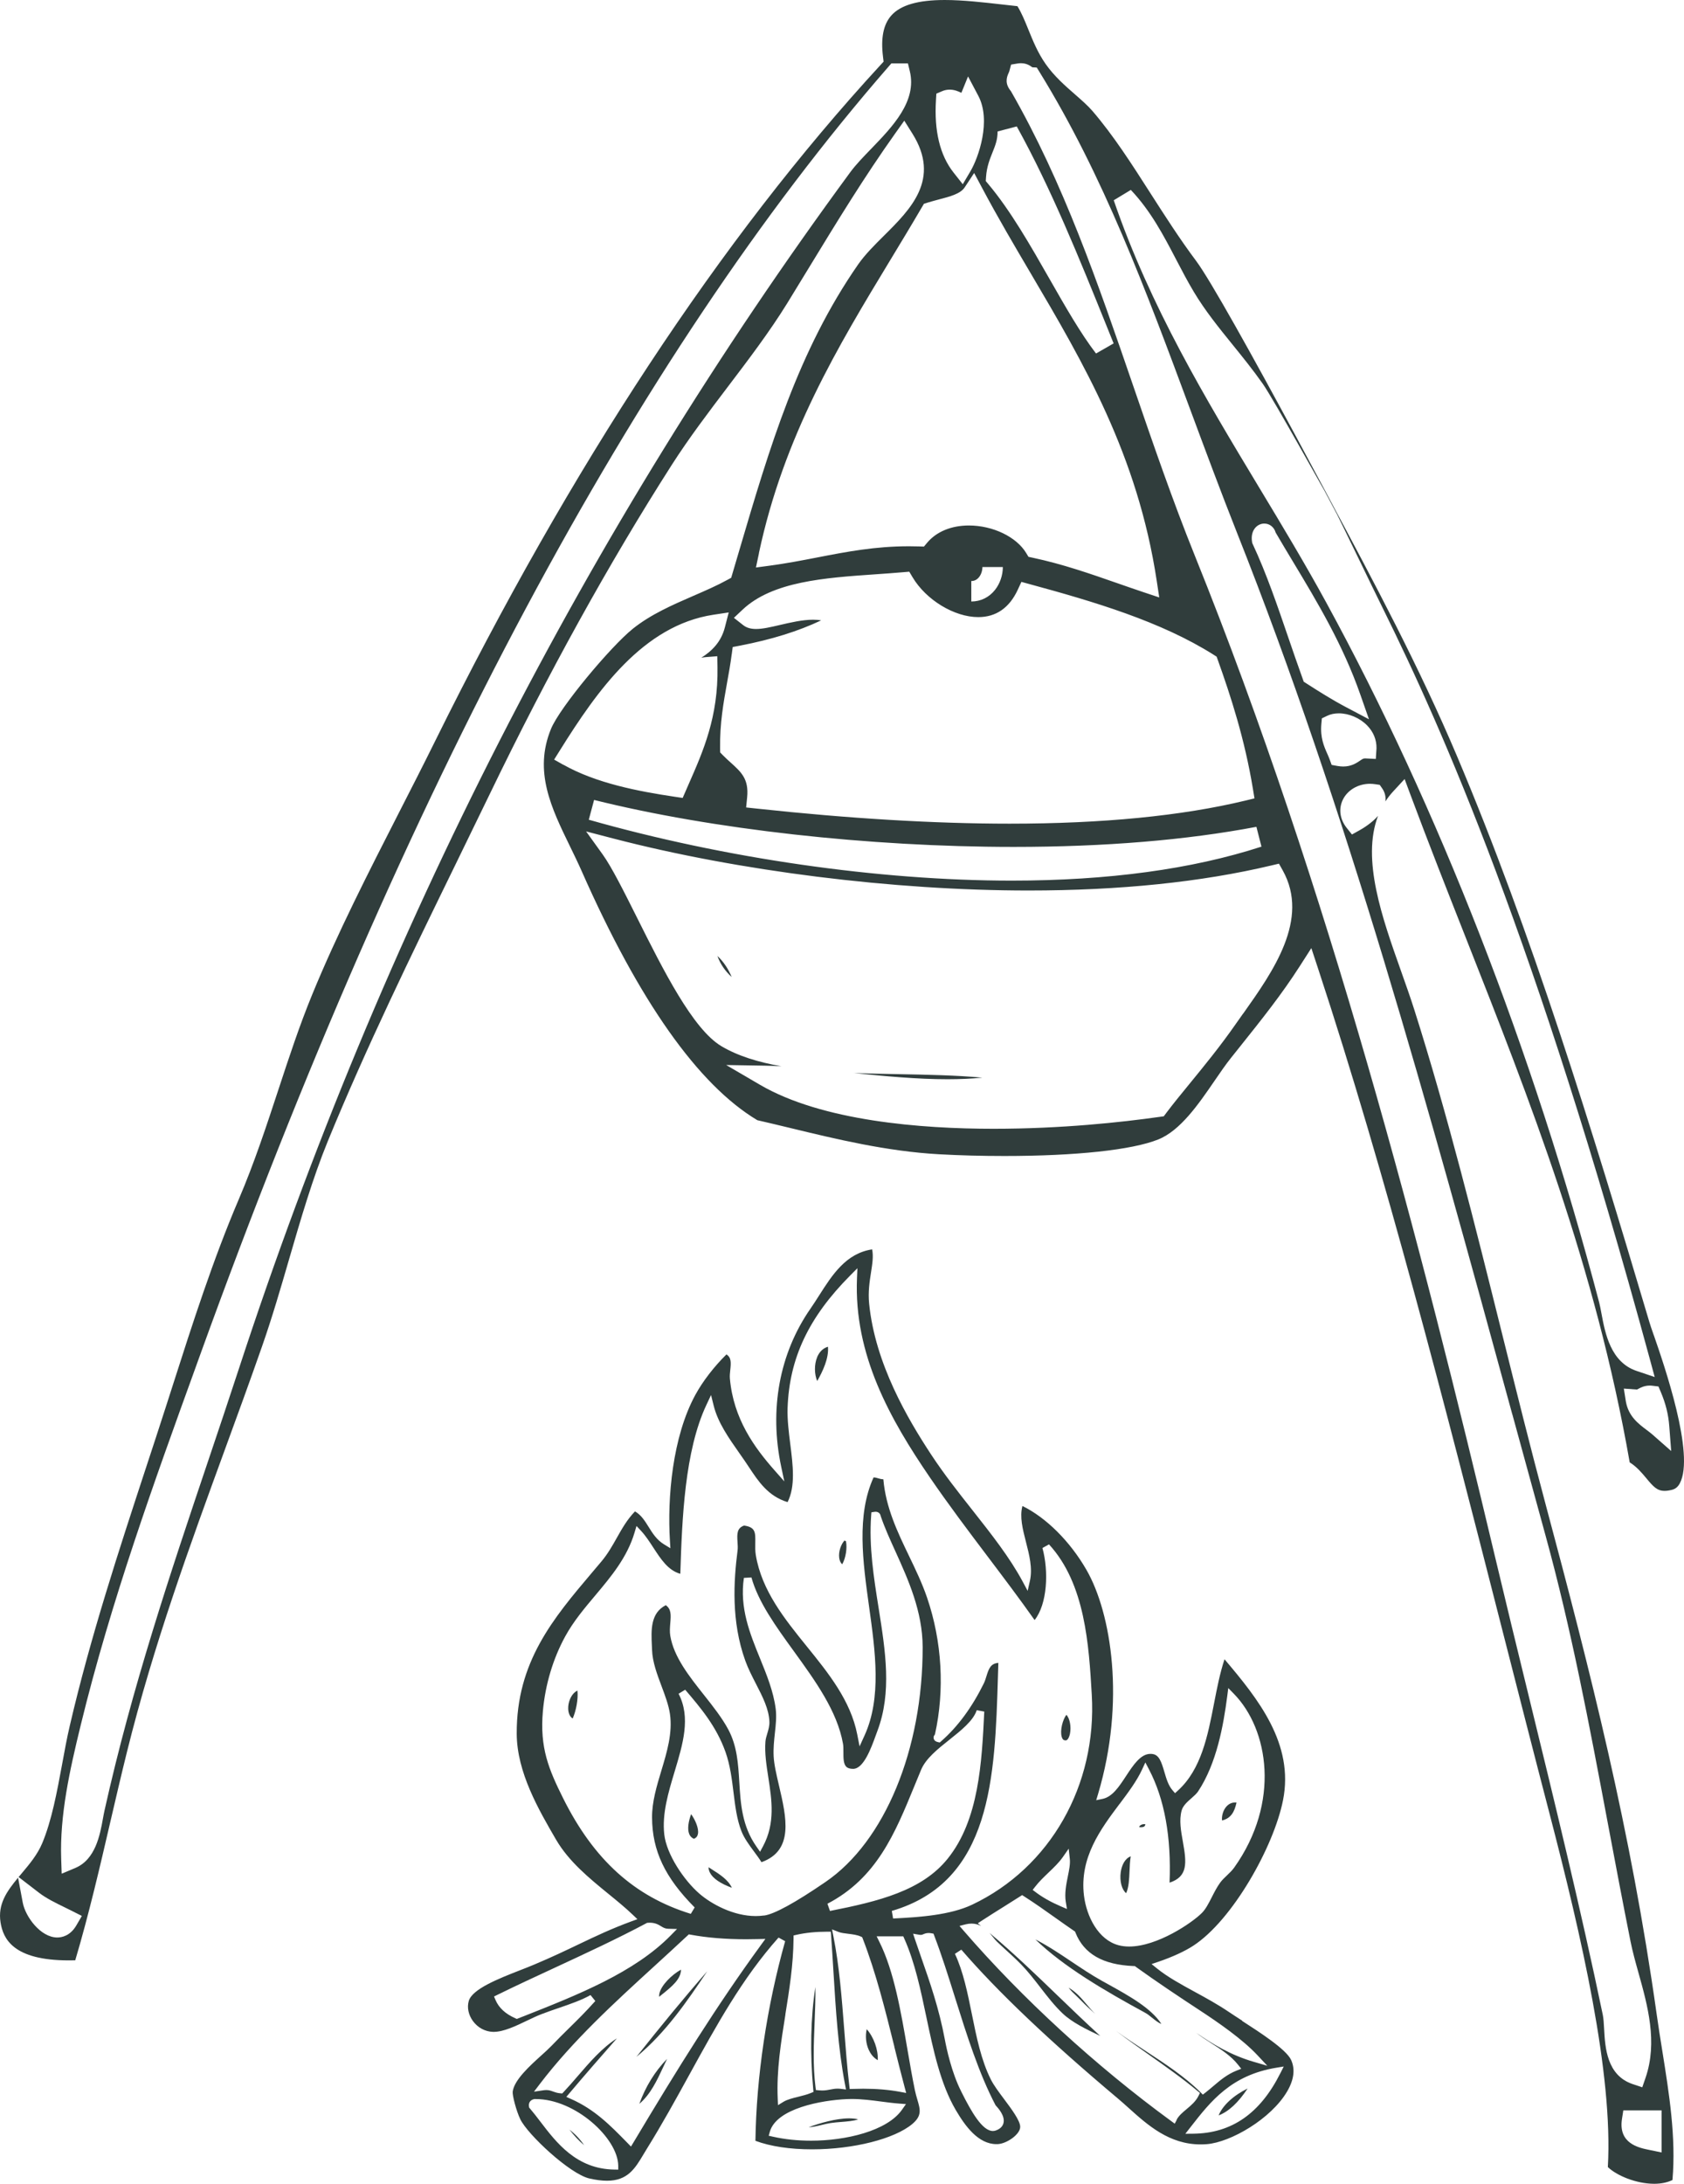 <svg xmlns="http://www.w3.org/2000/svg" id="Calque_2" data-name="Calque 2" viewBox="281.87 217.24 436.25 565.5">
  <defs>
    <style>
      .cls-1 {
        fill: #303d3c;
        stroke-width: 0px;
      }
    </style>
  </defs>
  <path class="cls-1" d="M502.97,495.09c8.13.84,16.44,1.62,24.36,1.62,3.27,0,6.27-.14,9.02-.41-6.8-.62-14.23-.76-21.5-.9-3.96-.08-7.95-.15-11.88-.3Z"/>
  <path class="cls-1" d="M710.29,563c-.55-1.58-.97-2.79-1.17-3.5-15.14-50.9-30.33-100.4-49.81-146.47-9.58-22.65-21.51-45.14-33.26-66.97,2.84,5.62,5.61,11.35,8.35,17.01,1.92,3.96,3.83,7.92,5.76,11.82,15.5,31.32,39.51,85.53,69.07,194.15l1.3,4.79-4.71-1.59c-6.72-2.27-8.13-9.77-9.06-14.74-.21-1.14-.42-2.22-.64-3.08-17.21-65.31-41.63-127.93-70.65-181.1-5.47-10.03-11.54-20.11-17.42-29.85-13.85-22.98-28.17-46.74-37.66-74.37l4.43-2.68c5.19,5.48,8.52,11.86,11.74,18.03,1.44,2.77,2.94,5.63,4.59,8.39,2.87,4.8,6.37,9.14,10.09,13.73,2.6,3.21,5.28,6.53,7.77,10.07,2.74,3.9,15.91,27.68,18.46,32.06-.48-.9-11.5-21.39-11.99-22.3-1.84-3.45,28.01,52.79,26.28,49.43-5.67-11.05-42.61-81.12-50.03-91.03-4.23-5.65-8.06-11.64-11.77-17.42-4.96-7.76-9.66-15.08-15.06-21.37-1.25-1.45-2.86-2.85-4.56-4.34-2.52-2.2-5.37-4.69-7.58-7.84-2.03-2.88-3.29-5.99-4.51-8.99-.89-2.2-1.75-4.3-2.81-6-1.27-.13-2.56-.28-3.88-.43-5.02-.57-10.22-1.17-14.96-1.17-6.92,0-11.45,1.32-13.84,4.02-2.05,2.32-2.75,5.82-2.14,10.72l.15,1.22-.83.9c-41.29,44.83-80.1,103.73-115.36,175.07-3.01,6.09-6.21,12.35-9.31,18.41-7.88,15.43-16.04,31.38-22.57,47.31-3.26,7.96-5.91,16-8.71,24.52-3.07,9.33-6.24,18.98-10.28,28.43-6.69,15.67-11.99,32.23-17.12,48.24l-1.75,5.45c-1.69,5.24-3.42,10.53-5.18,15.86-7.08,21.57-14.4,43.87-19.72,66.77-.73,3.11-1.34,6.43-1.98,9.94-1.33,7.18-2.7,14.6-5.15,20.44-1.24,2.97-3.33,5.45-5.35,7.85-.26.31-.52.62-.77.92l5.29,4.07c1.89,1.45,4.2,2.58,6.64,3.77.65.32,1.29.63,1.94.96l2.51,1.27-1.41,2.43c-1.59,2.74-3.79,3.15-4.95,3.15-4.35,0-8.26-5.41-8.94-8.99l-1.22-6.49c-2.95,3.56-5.28,6.85-4.54,11.57.67,4.23,3.24,9.84,17.69,9.84.54,0,1.09,0,1.66-.02,3.55-11.96,6.37-24.11,9.1-35.89,1.38-5.92,2.8-12.05,4.3-18.08,6.88-27.72,16.32-53.53,25.44-78.49,3.17-8.67,6.45-17.64,9.57-26.57,2.59-7.4,4.85-15.15,7.03-22.66,2.98-10.24,6.06-20.82,9.97-30.38,10.04-24.47,21.67-48.29,32.92-71.33,3.05-6.24,6.08-12.46,9.08-18.66,15.02-31.1,30.86-59.74,47.09-85.13,4.49-7.02,9.62-13.77,14.58-20.31,5.3-6.98,10.78-14.19,15.35-21.58,1.88-3.05,3.72-6.07,5.55-9.08,7.4-12.14,14.39-23.6,22.49-34.99l2.3-3.23,2.11,3.36c7.38,11.77-.45,19.55-7.35,26.4-2.42,2.4-4.91,4.88-6.71,7.46-15.57,22.41-22.95,47.46-30.77,73.97l-2.12,7.18-.95.52c-2.74,1.51-5.71,2.8-8.85,4.16-5.43,2.36-11.05,4.8-15.72,8.55-5.72,4.61-18.89,20.34-21.16,25.9-4.53,11.02.07,20.46,4.93,30.44,1.02,2.09,2.07,4.25,3.03,6.42,14.85,33.61,30.15,55.3,45.49,64.47,2.76.63,5.62,1.32,8.57,2.03,11.69,2.83,24.93,6.04,38.49,6.79,5.31.3,11.16.45,16.92.45,18.56,0,33.09-1.56,39.85-4.27,5.77-2.3,10.47-9.16,14.62-15.21,1.48-2.16,2.88-4.2,4.26-5.93l2.18-2.73c5.86-7.34,10.93-13.68,15.63-21.01l3-4.68,1.74,5.28c17.58,53.31,32.82,112.95,47.56,170.62,4.06,15.88,8.25,32.3,12.39,48.17,8.27,31.75,16.5,67.37,15.12,91.58,2.24,2.17,7.29,4.33,12.01,4.33,1.84,0,3.45-.34,4.73-.98.96-11.06-.87-22.42-2.63-33.42-.5-3.15-1.03-6.4-1.47-9.57-6.77-48.01-17.09-88.4-28.89-132.46-3.77-14.08-7.33-28.37-11.1-43.5-7-28.11-14.23-57.18-22.81-84.16-1.02-3.21-2.19-6.49-3.42-9.96-4.86-13.7-10.27-28.91-5.95-40.17-1.66,1.88-3.91,3.24-4.8,3.73l-1.96,1.09-1.4-1.76c-1.73-2.19-2.1-4.89-.97-7.23,1.21-2.52,3.98-4.14,7.03-4.14.46,0,.94.04,1.41.11l1.13.17.65.94c.69,1,.97,2.16.81,3.35.6-.92,1.28-1.8,2.06-2.64l2.92-3.16,1.5,4.03c4.66,12.49,9.59,25,14.36,37.09,16.52,41.87,33.59,85.15,42.45,135.83,1.88,1.18,3.18,2.76,4.36,4.17,1.75,2.11,2.75,3.21,4.68,3.21.56,0,1.19-.09,1.9-.27.91-.23,1.54-.75,2.04-1.68,3.99-7.41-4.09-30.74-6.75-38.41ZM507.57,255.75c-2.06,2.13-4,4.14-5.42,6.07-68.09,92.57-121.37,196.78-158.35,309.72-2.65,8.1-5.41,16.29-8.08,24.22-9.67,28.71-19.67,58.4-26.78,90.34-.14.61-.26,1.3-.4,2.05-.76,4.22-1.92,10.6-7.15,12.8l-3.54,1.49-.13-3.84c-.38-11.3,2.18-22.85,5.07-34.67,7.83-32.08,19.04-63.02,29.88-92.94l1.14-3.16c52.85-146.05,112.8-258.18,178.19-333.27l.79-.91h4.28l.49,2.02c1.89,7.77-4.42,14.32-9.99,20.09ZM607.04,353.93c.6-.7,1.46-1.11,2.35-1.11,1.4,0,2.56.95,2.94,2.32,1.47,2.52,2.97,5.02,4.47,7.51,6.38,10.6,12.97,21.57,17.48,34.48l2.23,6.37-5.96-3.15c-3.69-1.95-7.05-4.08-10.19-6.1l-.75-.48-.3-.84c-1.28-3.53-2.52-7.17-3.73-10.69-2.78-8.13-5.65-16.54-9.15-24.03l-.16-.34-.06-.37c-.22-1.42.07-2.68.83-3.57ZM537.31,263.07c.17-2.62.97-4.6,1.67-6.35.71-1.77,1.33-3.3,1.32-5.44l4.97-1.3c8.92,16.11,16.21,34.18,23.26,51.65l1.83,4.54-4.56,2.61c-3.99-5.2-7.88-12.01-12-19.23-4.99-8.75-10.15-17.79-15.88-24.61l-.68-.81.07-1.06ZM524.34,243.12l.1-1.63,1.5-.64c.62-.27,1.28-.4,1.95-.4,1.21,0,2.23.43,3.03.83l1.73-4.25,2.66,5.03c3.39,6.41.08,15.94-2.06,19.56l-1.97,3.33-2.39-3.03c-3.52-4.46-5.05-10.77-4.55-18.78ZM478.46,360.52c6.46-30.37,20.49-53.56,34.07-75.98,2.7-4.46,5.49-9.06,8.17-13.65l.52-.88.98-.31c.94-.29,1.91-.55,2.89-.81,2.87-.75,5.59-1.46,6.68-3.12l2.46-3.73,2.1,3.94c4,7.53,8.36,14.93,12.58,22.09,13.61,23.1,27.68,46.98,32.62,79.6l.65,4.28-4.11-1.37c-2.3-.77-4.56-1.56-6.83-2.35-6.91-2.41-14.06-4.91-21.82-6.56l-1.12-.24-.59-.98c-2.54-4.2-8.64-7.13-14.84-7.13-4.56,0-8.4,1.59-10.82,4.47l-.83.99-1.29-.04c-.87-.03-1.72-.04-2.56-.04-8.81,0-16.07,1.4-23.76,2.89-3.91.76-7.96,1.54-12.18,2.11l-3.73.5.78-3.68ZM541.66,364.07c0,2.14-.74,4.3-2.03,5.93-1.54,1.94-3.72,3-6.14,3v-5.3c.8,0,1.47-.34,2-1,.55-.69.88-1.68.88-2.63h5.3ZM471.43,386.69l.25-1.9,1.88-.36c8.16-1.57,15.08-3.72,21.03-6.54-.63-.12-1.32-.17-2.1-.17-2.73,0-5.84.72-8.58,1.36-2.4.56-4.47,1.04-6.18,1.04-1.38,0-2.47-.32-3.32-.99l-2.42-1.9,2.24-2.11c7.75-7.32,21.28-8.25,34.37-9.16,2.4-.17,4.8-.33,7.17-.54l1.65-.14.85,1.43c3.51,5.89,10.82,10.33,17.02,10.33,4.62,0,8.06-2.39,10.24-7.09l.94-2.03,2.16.59c16.62,4.52,33.99,9.65,47.64,18.28l.77.49.31.86c3.3,9.22,6.96,20.4,9.1,33.41l.4,2.43-2.39.58c-16.44,3.96-36.98,5.97-61.05,5.97-19.49,0-41.57-1.32-65.64-3.92l-2.61-.28.26-2.62c.47-4.73-1.51-6.52-4.26-9-.68-.61-1.35-1.22-1.99-1.87l-.74-.76-.02-1.06c-.09-6.44.88-11.8,1.81-16.99.43-2.38.88-4.85,1.2-7.35ZM607.35,431.36l1.31,5.12c-17.96,5.84-39.74,8.8-64.71,8.8-34.39,0-74.32-5.75-109.55-15.77l1.37-5.12c30.53,7.61,71.16,12.16,108.67,12.16h.01c23.55,0,44.71-1.75,62.9-5.2ZM427.83,415.3l-2.41-1.36,1.47-2.35c9.71-15.56,21.59-32.39,39.79-35.16l3.97-.6-1,3.88c-.99,3.83-3.39,6.13-6.1,7.85.44-.08.88-.14,1.33-.17l2.81-.22.05,2.81c.21,12.89-3.67,21.7-7.42,30.22l-1.6,3.67-2.01-.3c-9.54-1.42-20.43-3.52-28.87-8.29ZM603.89,479.73c-.64.9-1.27,1.79-1.87,2.65-4,5.75-8.23,10.91-11.96,15.47-2.23,2.72-4.33,5.29-6.05,7.58l-.66.88-1.09.15c-9.88,1.4-25.36,3.08-43,3.08-18.71,0-44.4-1.98-60.53-11.4l-8.74-5.11,10.12.17c1.34.02,2.74.08,4.19.16-5.93-1.04-11.27-2.66-15.57-5.22-7.39-4.41-15.08-19.76-21.85-33.3-3.37-6.73-6.55-13.09-8.89-16.34l-4.29-5.96,7.11,1.85c32.37,8.42,72.54,13.45,107.45,13.45,23.69,0,44.88-2.18,62.98-6.49l1.95-.46.98,1.75c7.06,12.67-2.54,26.2-10.25,37.08ZM712.31,763.73v10.9l-3.37-.7c-2.55-.53-7.87-1.62-6.89-7.96l.35-2.24h9.91ZM673.65,583.48c2.86,10.46,5.73,20.95,8.62,31.46,6.67,24.25,11.26,48.64,16.12,74.46,1.87,9.92,3.8,20.17,5.87,30.54.53,2.66,1.29,5.39,2.1,8.28,2.33,8.35,4.97,17.81,1.81,27.04l-.86,2.5-2.5-.84c-6.71-2.27-7.12-9.47-7.38-14.23-.08-1.42-.15-2.75-.35-3.71-5.63-27.05-12.53-55.32-19.21-82.65-2.91-11.91-5.92-24.23-8.73-36.07-18.95-79.83-43.01-173.05-77.76-259.17-5.79-14.36-10.85-29.1-15.75-43.36-9.38-27.32-18.25-53.13-31.88-76.89-1.55-1.86-1.19-3.4-.61-4.67.07-.15.16-.33.22-.56l.44-1.65,1.69-.28c.32-.05.6-.07.87-.07,1.5,0,2.42.68,2.91,1.04,0,0,.02.01.03.02l1.15.06.73,1.18c16.56,26.87,27.49,56.31,39.06,87.47,3.86,10.4,7.86,21.16,12.05,31.74,28.58,71.99,49.36,147.95,71.35,228.37ZM638.27,413.77l-2.73-.14c-.47,0-.69.13-1.36.59-.88.6-2.22,1.51-4.34,1.51-.48,0-.98-.05-1.5-.14l-1.5-.27-.52-1.43c-.19-.52-.41-1.02-.63-1.51-.82-1.85-1.83-4.15-1.52-7.62l.14-1.5,1.35-.65c.89-.43,1.91-.65,3.04-.65,2.62,0,5.43,1.2,7.32,3.12,1.64,1.67,2.48,3.73,2.44,5.95l-.18,2.73ZM709.91,588.69c-.49-.43-1.02-.82-1.54-1.21-2.06-1.55-4.63-3.47-5.31-7.31l-.53-3.35,3.4.25c.06-.02.24-.12.38-.19.57-.31,1.54-.84,2.94-.84.23,0,.47.01.72.05l1.53.18.6,1.41c1.27,2.99,1.97,5.8,2.2,8.82l.5,6.49-4.89-4.3Z"/>
  <path class="cls-1" d="M471.41,470.24c-.81-1.99-2.08-3.97-3.69-5.44.77,2.09,1.97,3.87,3.69,5.44Z"/>
  <path class="cls-1" d="M429.08,659.12c-.05.6-.08,2.38,1.15,3.13.87-1.97,1.47-5.02,1.23-7.22-1.35.6-2.24,2.39-2.38,4.08Z"/>
  <path class="cls-1" d="M493.56,568.69c-.79,1.91-.74,4.39.01,6.18,1.42-2.51,3.05-5.87,2.79-8.89-1.56.45-2.38,1.68-2.81,2.71Z"/>
  <path class="cls-1" d="M500.71,616.19s-.04-.02-.06-.03c-.87.9-1.6,2.82-1.38,4.5.1.72.36,1.28.77,1.66.9-1.5,1.35-4.19.98-5.97-.13-.06-.23-.12-.32-.16Z"/>
  <path class="cls-1" d="M557.93,667.92h.06c.43-.02.87-.75,1.07-1.78.33-1.71-.02-3.9-.94-4.84-.94,1.21-1.7,4.05-1.2,5.72.24.79.62.9,1.01.9Z"/>
  <path class="cls-1" d="M573.61,707.48c.69-1.51.78-3.63.87-5.68.05-1.29.11-2.61.31-3.85-1.54.55-2.35,2.38-2.59,4.11-.32,2.33.29,4.54,1.41,5.43Z"/>
  <path class="cls-1" d="M602.2,684.01c-.12-.01-.23-.02-.34-.02-1.32,0-2.14.8-2.6,1.47-.63.93-.93,2.17-.81,3.2,2.29-.58,3.21-2.17,3.75-4.66Z"/>
  <path class="cls-1" d="M453.54,733.58c2.33-1.89,4.74-3.83,4.74-6.29-2.39,1.32-5.1,4-5.59,6.17-.08.34-.08.62-.05.85.29-.24.59-.49.9-.74Z"/>
  <path class="cls-1" d="M429.39,768.72c1.15,1.46,2.37,2.83,3.8,4.03-1.02-1.52-2.29-2.86-3.8-4.03Z"/>
  <path class="cls-1" d="M453.71,752.45c.32-.68.64-1.37.97-2.06-3.16,3.26-5.57,7.17-7.19,11.65,2.9-2.47,4.52-5.95,6.22-9.59Z"/>
  <path class="cls-1" d="M577.33,690.42c.8,0,1.14-.17,1.27-.77-.11-.03-.22-.04-.34-.04-.63,0-1.16.37-1.25.64,0,.02-.02.07.03.15.1,0,.2,0,.29,0Z"/>
  <path class="cls-1" d="M597.56,765.03c2.6-.99,5.07-3.29,7.51-6.96-3.65,1.78-6.47,4.38-7.51,6.96Z"/>
  <path class="cls-1" d="M580.32,739.74c.79.64,1.66,1.36,2.41,1.59-2.7-4.11-8.34-7.23-13.8-10.26l-1.61-.89c-2.76-1.54-5.38-3.3-7.92-5-3.12-2.09-6.1-4.08-9.31-5.72,7.28,7.05,17.96,13.3,28.5,19.03.56.3,1.13.77,1.73,1.26Z"/>
  <path class="cls-1" d="M603.67,740.5c-1.28-.83-2.47-1.59-3.44-2.25-2.88-1.95-5.91-3.61-8.85-5.21-3.62-1.98-7.05-3.85-9.78-6.06l-1.41-1.14,1.72-.58c3.62-1.23,6.84-2.71,9.06-4.15,10.19-6.61,20.88-25.68,23.27-37.67,2.93-14.65-6.46-26.27-15.15-36.53-1.19,3.58-1.96,7.56-2.71,11.42-1.63,8.4-3.32,17.09-9.35,22.57l-.76.69-.67-.78c-1.08-1.25-1.59-3.01-2.09-4.72-.79-2.7-1.38-4.36-2.99-4.63-.21-.04-.43-.05-.63-.05-2.54,0-4.46,2.92-6.31,5.74-1.82,2.77-3.54,5.39-6.09,5.92l-1.64.34.48-1.6c7.13-23.89,3.45-46.83-3-58.04-4.27-7.41-10.42-13.52-16.59-16.55-.76,2.8.06,5.99.92,9.35.86,3.34,1.74,6.79,1.02,10.01l-.59,2.62-1.27-2.37c-3.38-6.3-8.08-12.25-13.04-18.54-3.61-4.57-7.34-9.3-10.62-14.28-6.18-9.38-14.57-23.65-16.13-39.15-.31-3.05.11-5.74.48-8.11.35-2.23.66-4.2.29-5.98-6.79,1.03-10.33,6.6-13.77,11.99-.75,1.17-1.45,2.28-2.19,3.34-8.06,11.59-10.75,26.16-7.58,41.02l.79,3.73-2.52-2.85c-5.2-5.89-10.65-13.32-11.58-23.79-.06-.7.02-1.46.1-2.2.21-1.94.28-3.24-.99-4.04-3.23,3.18-6.15,6.97-8.07,10.5-5.92,10.86-7.27,26.63-6.57,37.77l.12,1.92-1.64-1c-1.92-1.17-2.99-2.89-4.02-4.55-.98-1.57-1.91-3.06-3.51-3.99-2.04,2.11-3.34,4.42-4.71,6.85-1.15,2.04-2.33,4.14-3.99,6.12-.8.95-1.6,1.9-2.4,2.84-10.09,11.92-19.63,23.18-19.54,41.8.06,9.98,5.67,19.62,10.17,27.36,3.32,5.69,8.56,9.97,13.62,14.1,2.27,1.85,4.41,3.6,6.31,5.42l1.16,1.11-1.51.55c-5.23,1.92-9.13,3.78-13.64,5.93-3.43,1.64-6.98,3.34-11.57,5.27-1.15.49-2.43.99-3.75,1.5-5.48,2.15-12.3,4.82-13.21,7.92-.49,1.67-.09,3.61,1.07,5.2,1.26,1.73,3.16,2.75,5.22,2.81h.17c2.57,0,5.75-1.53,8.55-2.87,1.34-.64,2.6-1.25,3.78-1.7,1.64-.63,3.2-1.17,4.71-1.68,2.91-1,5.65-1.94,8.04-3.28l1.24,1.54c-2.5,2.8-4.56,4.83-6.75,6.98-1.44,1.42-2.94,2.89-4.61,4.64-.71.74-1.66,1.6-2.67,2.51-2.94,2.66-6.97,6.31-7.37,9.32-.13.94.93,5.02,1.97,7.17,1.91,3.96,12.82,14.16,17.88,15.33,1.7.39,3.24.59,4.58.59,5.36,0,7.26-3.17,9.45-6.83.29-.48.57-.96.87-1.44,3.95-6.35,7.54-12.88,11.01-19.19,7.06-12.84,13.72-24.98,23.11-35.51l1.71.94c-4.74,16.84-7.47,35.17-7.7,51.69,3.88,1.45,8.94,2.21,14.68,2.21,10.67,0,21.34-2.7,25.94-6.55,2.56-2.15,2.09-3.73,1.32-6.35-.22-.74-.44-1.51-.62-2.36-.68-3.29-1.28-6.75-1.91-10.42-1.73-10.07-3.53-20.49-7.29-28.03l-.72-1.45h6.9l.26.59c2.72,6.05,4.25,13.3,5.72,20.31,1.79,8.51,3.64,17.3,7.63,24.1,2.41,4.1,5.79,8.81,10.53,8.81.14,0,.27,0,.4-.01,2.3-.14,5.72-2.5,5.75-4.44.04-1.58-2.3-4.7-4.17-7.2-1.38-1.85-2.69-3.6-3.44-5.1-2.5-4.97-3.72-11.01-4.9-16.86-1.1-5.45-2.24-11.09-4.4-15.67l1.66-1.08c9.46,10.95,22.75,23.57,40.61,38.59.9.76,1.82,1.58,2.76,2.43,4.91,4.41,10.48,9.41,18.6,9.41h0c.53,0,1.06-.02,1.61-.06,6.22-.49,16.67-6.56,20.82-13.65,1.78-3.03,2.12-5.78,1.03-8.16-1.26-2.74-8.15-7.18-12.71-10.12ZM571.9,684.39c2.3-3.07,4.47-5.97,5.83-8.92l.85-1.84.94,1.8c4.02,7.66,5.81,17.52,5.33,29.33,4.79-1.57,4.43-5.12,3.46-10.55-.5-2.78-1.02-5.64-.33-8.13.34-1.25,1.45-2.23,2.53-3.18.66-.58,1.34-1.18,1.72-1.75,4.81-7.25,6.57-17.03,7.57-24.74l.26-2.04,1.44,1.47c9.02,9.21,12.12,28.12.1,45.01-.53.75-1.22,1.4-1.89,2.04-.62.59-1.25,1.19-1.73,1.84-.87,1.2-1.55,2.54-2.21,3.84-.8,1.56-1.55,3.04-2.52,4.01-2.54,2.57-11.57,8.72-18.87,8.72-.97,0-1.88-.11-2.72-.33-5.28-1.39-8.31-7.45-8.98-12.84-1.21-9.85,4.32-17.23,9.2-23.74ZM417.4,739.4l-1.65.65-.38-.17c-2.59-1.15-4.28-2.71-5.15-4.77l-.37-.87.85-.42c4.95-2.43,10.09-4.81,15.06-7.11,7.87-3.65,16.01-7.42,23.57-11.45l.19-.1h.21c.16-.03.31-.03.45-.03,1.44,0,2.28.51,2.96.93.57.34,1.01.62,1.83.64l2.29.06-1.61,1.64c-9.42,9.62-24.08,15.41-38.26,21.01ZM441.01,779.06c-9.79-.14-14.99-6.95-19.17-12.43-.93-1.22-1.82-2.38-2.7-3.4l-.18-.21-.05-.27c-.17-.96.33-1.72,1.29-1.93l.1-.02h.39c10.19,0,21.24,10.12,21.34,17.24v1.03s-1.01-.01-1.01-.01ZM478.94,720.99c-11.33,15.53-21.36,31.62-32.94,51l-.67,1.11-1.08-1.11c-4.29-4.38-8.34-8.51-14.45-11.21l-1.22-.54.86-1.02c4.01-4.75,8.16-9.5,12.24-14.14-3.84,2.46-7.04,6.17-10.16,9.79-1.26,1.46-2.44,2.83-3.67,4.13l-.33.35-.47-.04c-.81-.06-1.41-.28-1.94-.47-.54-.2-1-.37-1.69-.37-.25,0-.5.02-.79.06l-2.43.36,1.49-1.96c8.57-11.25,19.34-21.09,29.75-30.6,2.8-2.56,5.69-5.2,8.5-7.83l.37-.35.5.09c4.2.78,9.02,1.18,14.34,1.18.97,0,1.96-.01,2.97-.04l2.03-.05-1.2,1.64ZM479.82,713.26c-.71.1-1.45.15-2.18.15-5.82,0-11.5-3.13-14.59-5.8-4.01-3.48-8.52-10.18-9.1-15.36-.6-5.36,1.07-10.89,2.68-16.24,2.17-7.21,4.23-14.03,1.03-20.17l1.71-1.04c3.96,4.64,8.06,9.44,10.44,16.11,1.21,3.41,1.65,7,2.08,10.48.44,3.57.85,6.94,2.04,10.01.71,1.83,2,3.58,3.25,5.27.71.96,1.4,1.88,1.95,2.79,8.47-3.03,6.47-11.6,4.53-19.89-.64-2.74-1.25-5.32-1.37-7.49-.11-2.12.11-4.13.32-6.07.24-2.18.46-4.23.21-6.24-.58-4.55-2.36-8.89-4.07-13.09-2.61-6.41-5.32-13.04-4.17-20.84l1.95-.12c1.78,6.39,6.29,12.63,11.07,19.22,5.48,7.57,11.15,15.4,12.65,23.82.12.65.11,1.41.11,2.2,0,1.42-.02,3.02.73,3.77.37.38.96.56,1.79.56,2.71,0,4.67-5.37,5.83-8.58.16-.44.31-.85.45-1.22,3.79-10.03,2.1-20.63.32-31.86-1.24-7.8-2.53-15.87-1.93-23.98l.06-.79.78-.12c.12-.02.22-.03.31-.03.2,0,1.17.06,1.34,1.18,1.01,2.95,2.37,5.96,3.82,9.14,3.29,7.27,7.02,15.51,7.03,24.75.04,26.49-9.84,50.36-25.18,60.81-7.89,5.4-13.24,8.32-15.89,8.69ZM485.32,738.9c1.02-6.35,2.07-12.91,2.12-19.67v-.79s.78-.18.78-.18c2.35-.53,5.03-.8,7.95-.8h.93l.07.93c.22,3.02.4,6.06.59,9.1.61,9.96,1.23,20.26,3.01,29.48l.26,1.35-1.36-.17c-.31-.04-.59-.05-.85-.05-.67,0-1.21.11-1.79.22-.65.13-1.31.26-2.18.26-.26,0-.53-.01-.82-.04l-.8-.08-.1-.79c-.69-5.49-.46-11.11-.24-16.56.13-3.08.25-6.22.21-9.33-1.21,7.69-1.43,17.08-.56,26.44l.07.73-.68.28c-1.01.42-2.17.7-3.28.98-1.39.34-2.83.7-3.79,1.28l-1.45.89-.07-1.7c-.31-7.36.81-14.37,2-21.79ZM515.55,763.55c-3.9,5.55-14.64,8.03-23.55,8.03-3.53,0-6.88-.35-9.96-1.05l-1.03-.23.28-1.01c1.7-6.07,13.37-8.19,19.99-8.48.4-.02.8-.03,1.21-.03,2.61,0,5.2.34,7.71.67,1.61.21,3.12.41,4.61.52l1.76.13-1.02,1.44ZM513.53,747.18c.86,3.46,1.75,7.03,2.68,10.51l.41,1.53-1.56-.29c-2.88-.54-6.1-.81-9.56-.81-.84,0-1.71.02-2.59.05l-.92.03-.11-.92c-.56-4.75-.94-9.7-1.31-14.49-.63-8.13-1.28-16.54-2.8-24.13l-.36-1.8,1.71.67c.63.25,1.58.36,2.49.47,1.14.14,2.32.28,3.24.71l.37.17.15.38c3.42,8.81,5.84,18.52,8.18,27.92ZM496.88,712.09l-.66-1.87c12.75-6.64,17.49-18.19,22.5-30.41.59-1.44,1.18-2.88,1.78-4.31,1.22-2.9,4.32-5.37,7.32-7.75,3.04-2.42,6.19-4.92,7.08-7.65l1.95.36c-.64,13.15-1.37,28.05-9.5,38.12-6.66,8.24-17.74,11-30.47,13.51ZM539.78,762.4l.02.03c.62.68,2.52,2.74,2.02,4.62-.16.62-.65,1.45-2.05,1.91-.22.07-.46.11-.69.11-2.72,0-5.53-4.88-8.16-10.14l-.07-.15c-2.45-4.84-3.77-11-4.22-13.43-1.49-8-3.91-14.93-6.05-21.04-.57-1.64-1.13-3.22-1.64-4.75l-.53-1.58,1.65.28c.14.02.26.03.36.03.24,0,.37-.06.61-.16.32-.14.75-.33,1.4-.33.21,0,.45.02.72.07l.55.1.2.53c1.9,4.96,3.59,10.33,5.38,16.03,3.03,9.64,6.16,19.6,10.5,27.88ZM513.23,714.04l-.33-1.96c25.88-7.57,26.7-34.57,27.49-60.68.04-1.19.07-2.37.11-3.55-1.97.15-2.47,1.44-3.09,3.46-.19.61-.38,1.24-.65,1.8-3.05,6.21-6.77,11.27-11.06,15.02l-.39.34-.5-.12c-.21-.05-.85-.2-1.04-.84-.16-.52.11-.91.3-1.12h0c2.57-11.52,1.84-24.11-2.04-35.45-1.27-3.72-3-7.31-4.67-10.78-2.96-6.15-6.02-12.5-6.65-19.85-.59-.03-1.03-.16-1.42-.28-.38-.11-.67-.2-1.1-.2h-.02c-4.45,9.79-2.78,21.81-1.16,33.44,1.62,11.6,3.28,23.6-1.17,33.37l-1.29,2.83-.6-3.06c-1.72-8.8-7.48-15.92-13.05-22.8-5.75-7.11-11.7-14.46-13.23-23.66-.18-1.08-.16-2.14-.14-3.15.05-2.71.08-4.1-2.91-4.51-1.84.66-1.84,2.08-1.69,4.3.05.76.1,1.48.01,2.16-1.01,7.91-1.69,18.3,2.01,28.56.74,2.05,1.77,4.04,2.76,5.97,1.73,3.36,3.36,6.54,3.48,9.81.04,1.07-.26,2.08-.55,3.05-.22.73-.43,1.42-.48,2.09-.23,2.99.25,6.05.75,9.29.9,5.82,1.83,11.84-1.37,17.81l-.77,1.43-.93-1.33c-3.76-5.34-4.11-11.12-4.45-16.72-.29-4.79-.57-9.31-2.83-13.57-1.63-3.06-4.04-6.1-6.37-9.04-3.81-4.81-7.76-9.79-8.68-15.26-.18-1.09-.09-2.2,0-3.28.19-2.24.24-3.64-1.16-4.65-4.01,2.03-3.8,6.52-3.61,10.5.02.38.03.75.05,1.1.1,3.08,1.3,6.28,2.46,9.37.94,2.5,1.82,4.86,2.17,7.16.73,4.93-.77,9.9-2.22,14.71-1.2,3.98-2.44,8.09-2.41,12.14.04,8.59,3.34,15.56,11.04,23.29l-1,1.66c-14.61-4.5-25.12-14-33.07-29.92-3.72-7.47-6.1-13.07-5.25-22.59.62-6.87,2.62-13.56,5.79-19.35,2.11-3.86,4.99-7.29,7.78-10.6,4.07-4.84,8.28-9.85,10.18-16.3l.5-1.68,1.2,1.28c1.16,1.25,2.17,2.8,3.14,4.29,1.99,3.05,3.87,5.95,7.01,6.81.45-14.33,1.14-31.8,6.76-43.74l1.2-2.55.68,2.73c1.09,4.4,3.9,8.39,6.61,12.25.5.72,1.01,1.43,1.49,2.14.36.52.71,1.06,1.07,1.6,2.44,3.68,4.95,7.48,9.98,9.01,2.06-4.12,1.4-9.44.69-15.06-.39-3.11-.79-6.33-.69-9.34.46-12.91,5.48-23.5,16.27-34.34l1.82-1.83-.11,2.57c-.84,19.84,8.58,36.54,18.9,51.63,4.81,7.03,9.99,13.89,15,20.52,4.04,5.35,8.22,10.88,12.11,16.39,3.31-4.16,3.69-12.64,2.03-18.66l1.7-.94c9.4,10.22,10.33,26.14,11.08,38.93,1.38,23.45-10.78,44.79-30.98,54.37-5.66,2.68-13.54,3.25-20.48,3.58ZM557.98,709.79l.29,1.79-1.67-.72c-2.51-1.08-4.6-2.26-6.4-3.61l-.81-.61.62-.8c1.04-1.36,2.3-2.55,3.5-3.7,1.37-1.31,2.67-2.55,3.69-4l1.52-2.18.29,2.64c.15,1.3-.17,2.85-.5,4.48-.42,2.08-.9,4.43-.54,6.7ZM586.73,766.15l-.54,1.02-.93-.68c-19.49-14.24-38.59-31.75-53.77-49.3l-1.06-1.23,1.57-.4c.53-.13,1.05-.2,1.55-.2.96,0,1.78.25,2.49.63l-.87-.71,1.15-.75c1.84-1.2,3.7-2.36,5.57-3.53,1.42-.89,2.83-1.77,4.23-2.67l.54-.35.54.35c2.83,1.81,5.57,3.75,8.21,5.63,1.56,1.11,3.12,2.21,4.71,3.3l.25.17.11.28c2.19,5.5,7.12,8.33,15.08,8.65h.3s.24.19.24.19c5.4,3.89,11.35,7.85,16.46,11.2,4.95,3.24,11.14,7.51,15.12,11.76l2.49,2.67-3.5-1.02c-6-1.75-10.63-4.57-14.92-7.52,1.2.95,2.55,1.82,3.94,2.71,2.5,1.6,5.08,3.26,6.89,5.55l.84,1.05-1.25.5c-2.42.97-4.16,2.45-6,4.01-.66.56-1.31,1.11-2,1.65l-.7.54-.62-.62c-4-3.99-9.17-7.38-14.18-10.66-2.57-1.68-5.19-3.4-7.7-5.23,2.77,2.1,5.67,4.15,8.53,6.17,4.31,3.04,8.76,6.18,12.62,9.41l.6.5-.34.7c-.73,1.49-1.95,2.51-3.13,3.5-1.03.86-2,1.67-2.56,2.72ZM613.54,754.13c-5.23,10.41-12.6,15.53-22.52,15.64l-2.08.02,1.42-1.82c5.13-6.57,10.44-13.36,22.13-15.28l1.94-.32-.88,1.75Z"/>
  <path class="cls-1" d="M538.2,717.76c.33.37.63.75.91,1.09.37.46.72.9,1.05,1.21.75.72,1.55,1.45,2.36,2.19,1.31,1.2,2.67,2.44,3.84,3.64,1.82,1.87,3.46,3.99,5.04,6.03,1.8,2.33,3.66,4.73,5.75,6.71,2.56,2.41,6.18,4.12,9.68,5.79.02,0,.04.02.06.03-3.75-3.42-7.38-6.93-10.94-10.35-5.67-5.47-11.52-11.11-17.76-16.34Z"/>
  <path class="cls-1" d="M558.7,731.95c.54.74,1.31,1.48,2.04,2.16.38.37.76.73,1.09,1.07,1.17,1.22,2.45,2.42,3.79,3.6-.82-.81-1.54-1.66-2.24-2.48-1.39-1.64-2.73-3.21-4.68-4.35Z"/>
  <path class="cls-1" d="M509.26,750.73c.13-2.72-1.03-5.94-2.86-8.03-.4,1.71-.22,3.72.53,5.37.41.89,1.12,1.98,2.33,2.66Z"/>
  <path class="cls-1" d="M460.43,692.21c.24.55.63.95,1.21,1.2.58-.25.92-.65,1.03-1.25.3-1.48-.74-3.72-1.76-5.14-.66,1.78-1.05,3.84-.48,5.19Z"/>
  <path class="cls-1" d="M465.08,727.71c-6.05,6.91-11.92,14.08-18.34,22.16,7.6-6.29,13.07-14.3,18.34-22.16Z"/>
  <path class="cls-1" d="M491.4,768.09c.97-.02,2.2-.31,3.38-.6.76-.18,1.54-.37,2.26-.48.82-.13,1.75-.2,2.72-.28,1.41-.11,3.34-.26,4.42-.68-.67-.16-1.44-.25-2.33-.25-3.41,0-7.62,1.23-10.46,2.28Z"/>
  <path class="cls-1" d="M466.09,701.2c-.22-.14-.44-.28-.66-.42,0,.49.12.96.36,1.41.76,1.48,2.71,2.81,5.68,3.9-1-2.12-3.14-3.47-5.38-4.89Z"/>
</svg>